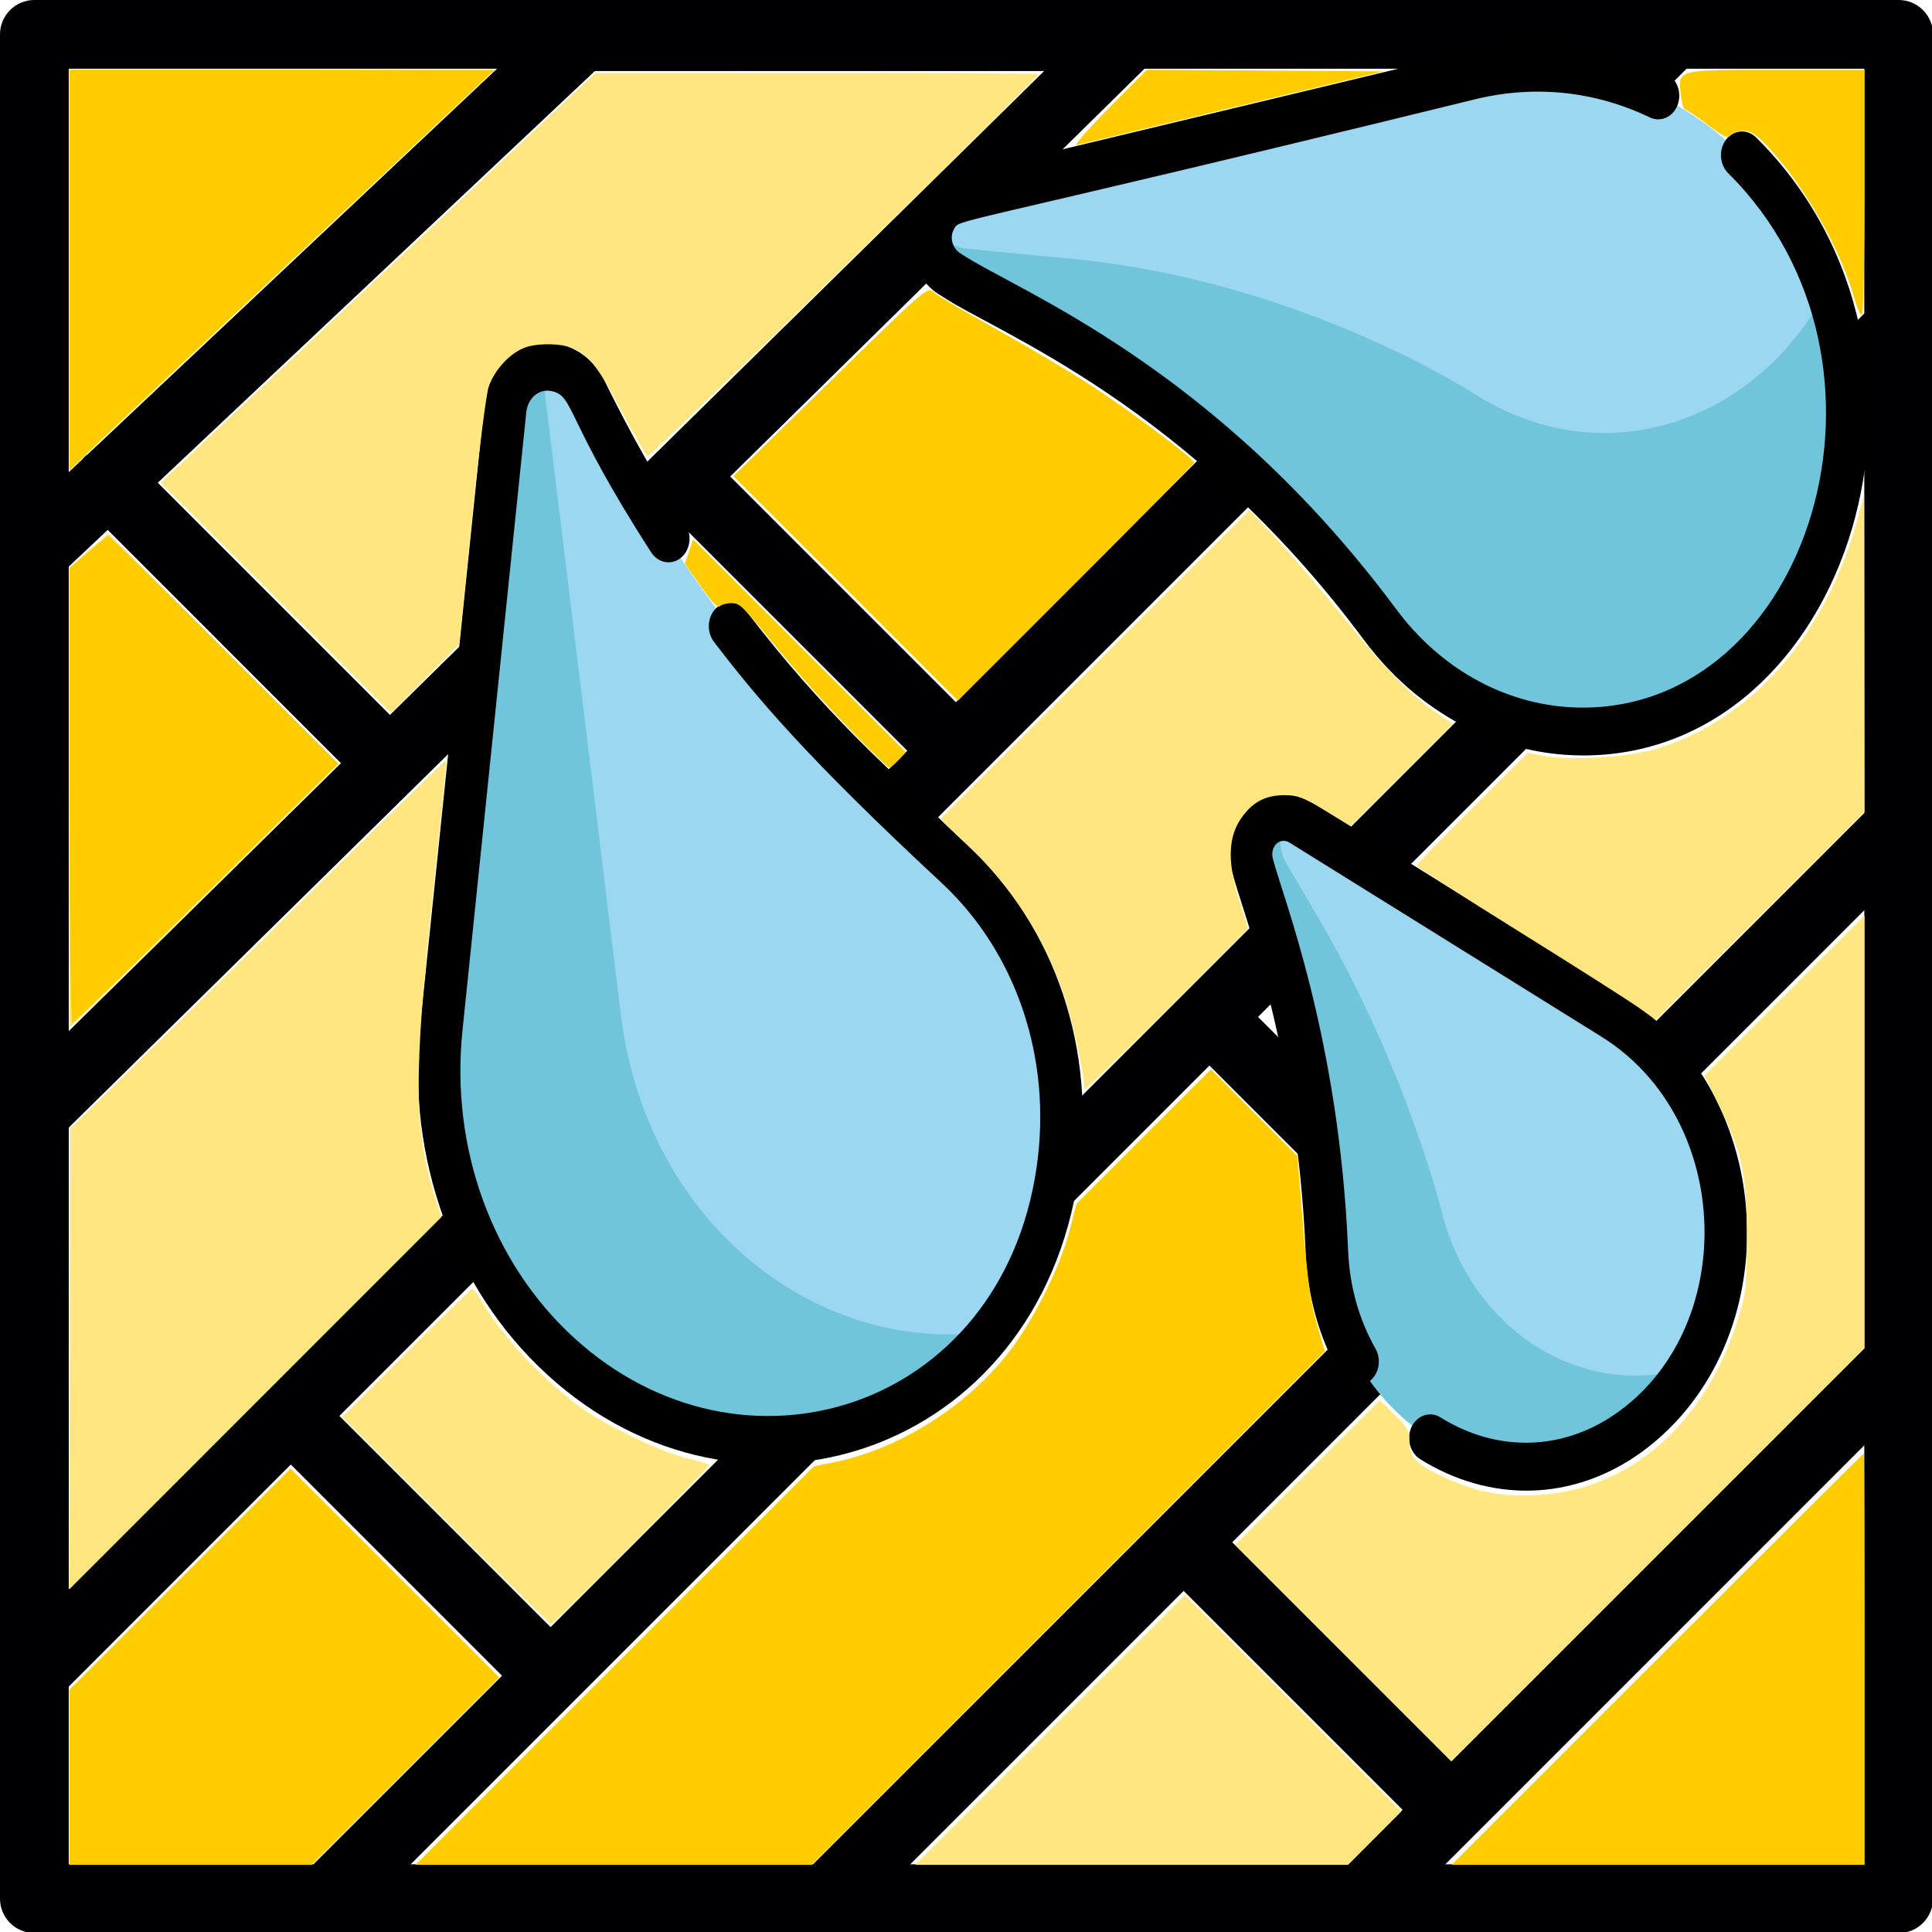 <?xml version="1.0" encoding="UTF-8" standalone="no"?> <svg xmlns:dc="http://purl.org/dc/elements/1.1/" xmlns:cc="http://creativecommons.org/ns#" xmlns:rdf="http://www.w3.org/1999/02/22-rdf-syntax-ns#" xmlns:svg="http://www.w3.org/2000/svg" xmlns="http://www.w3.org/2000/svg" id="svg8" version="1.1" viewBox="0 0 60 60" height="60mm" width="60mm"><defs id="defs2"></defs><g transform="translate(0,-237)" id="layer1"><g transform="matrix(0.427,0,0,0.427,0,237)" id="g65"><path style="fill:#000002" d="M 138.091,140.591 H 2.5 c -1.381,0 -2.5,-1.119 -2.5,-2.5 V 2.5 C 0,1.119 1.119,0 2.5,0 h 135.591 c 1.381,0 2.5,1.119 2.5,2.5 v 135.591 c 0,1.381 -1.119,2.5 -2.5,2.5 z m -32.973,-5 h 30.473 v -30.473 l -28.266,28.266 c -0.004,0.004 -0.008,0.009 -0.013,0.013 -0.004,0.004 -0.009,0.009 -0.013,0.013 z m -38.916,0 h 31.846 l 3.962,-3.962 -15.923,-15.923 z m -36.333,0 H 59.131 L 102.593,92.129 87.962,77.498 41.813,123.647 v 0 z M 5,135.591 H 22.798 L 36.51,121.879 21.148,106.517 5,122.665 Z m 84.622,-23.421 15.923,15.923 30.046,-30.046 V 66.202 l -27.695,27.695 v 0 z M 24.684,102.981 40.045,118.343 116.718,41.67 101.356,26.308 71.297,56.368 c -0.003,0.002 -0.005,0.004 -0.007,0.006 z M 5,82.009 v 33.584 l 14.354,-14.355 c 0.009,-0.008 0.017,-0.017 0.025,-0.025 0.008,-0.009 0.017,-0.017 0.025,-0.025 L 65.986,54.605 49.545,38.164 Z m 86.497,-8.047 14.631,14.631 29.39,-29.389 c 0.024,-0.024 0.049,-0.048 0.073,-0.071 V 29.868 Z M 5,41.208 V 74.993 L 24.798,55.506 7.833,38.54 Z M 11.474,35.11 28.362,51.998 75.942,5.166 H 43.265 Z M 53.108,34.656 69.522,51.07 115.593,5 H 83.238 Z m 51.783,-11.883 15.362,15.362 15.338,-15.338 V 5 H 122.664 Z M 5,5 v 29.34 l 0.935,-0.88 c 0.053,-0.064 0.108,-0.125 0.168,-0.185 0.096,-0.096 0.198,-0.183 0.305,-0.26 L 36.148,5 Z" id="path10"></path><g id="g12"></g><g id="g14"></g><g id="g16"></g><g id="g18"></g><g id="g20"></g><g id="g22"></g><g id="g24"></g><g id="g26"></g><g id="g28"></g><g id="g30"></g><g id="g32"></g><g id="g34"></g><g id="g36"></g><g id="g38"></g><g id="g40"></g></g><g transform="matrix(0.088,9.682308e-4,0,0.099,12.977,235.102)" id="g146"><path style="fill:#9cd7f2" d="M 371.834,39.26 190.899,79.652 c -11.927,2.663 -13.567,18.562 -2.6,23.932 l 34.108,16.703 c 73.253,35.874 117.272,91.586 117.168,91.485 47.671,56.556 141.561,38.62 161.597,-41.536 C 520.857,93.637 451.494,21.476 371.834,39.26 Z" id="path67"></path><path style="fill:#71c5db" d="M 374.226,139.8 C 374.36,139.855 312.849,104.391 231.52,98.175 L 193.652,95.28 c -5.894,-0.45 -9.948,-4.288 -11.427,-8.907 -2.834,5.853 -1.022,13.735 6.075,17.211 l 34.108,16.703 c 73.253,35.874 117.272,91.586 117.168,91.486 47.671,56.556 141.561,38.62 161.597,-41.536 5.863,-22.816 3.824,-45.236 -4.033,-65.005 -23.974,41.091 -77.214,59.022 -122.914,34.568 z" id="path69"></path><path style="fill:#9cd7f2" d="M 421.219,333.664 311.224,273.905 c -9.535,-5.18 -20.084,4.057 -16.501,14.347 l 6.438,18.493 c 19.447,55.858 19.738,104.007 19.637,101.819 2.438,52.927 61.694,85.41 107.274,55.425 47.778,-31.868 43.627,-102.899 -6.853,-130.325 z" id="path71"></path><path style="fill:#71c5db" d="m 361.656,396.951 c 0.642,2.094 -11.627,-44.465 -44.371,-93.723 l -10.84,-16.307 c -3.293,-4.954 -2.422,-10.648 0.754,-14.372 -8.188,-1.206 -15.556,6.854 -12.477,15.703 l 6.438,18.493 c 19.447,55.859 19.738,104.007 19.637,101.819 2.438,52.927 61.694,85.411 107.274,55.426 8.574,-5.718 15.465,-12.703 20.727,-20.465 -34.876,10.711 -75.362,-8.171 -87.142,-46.574 z" id="path73"></path><path style="fill:#9cd7f2" d="M 189.452,288.409 C 147.386,252.76 100.399,216.68 58.825,140.687 v 0 c -8.132,-11.869 -26.365,-7.656 -28.024,6.64 L 8.279,341.521 c -9.964,85.921 75.138,150.616 153.839,120.962 73.087,-27.53 87.858,-124.717 27.334,-174.074 z" id="path75"></path><path style="fill:#71c5db" d="M 71.629,336.673 44.957,143.005 c -0.477,-3.463 0.148,-6.589 1.513,-9.21 -7.355,-0.233 -14.648,4.737 -15.668,13.531 L 8.279,341.52 c -9.964,85.921 75.139,150.616 153.839,120.962 16.392,-6.174 29.841,-15.859 40.175,-27.717 -59.478,8.627 -121.459,-31.259 -130.664,-98.092 z" id="path77"></path><path d="m 472.303,57.688 c -3.122,-2.723 -7.86,-2.398 -10.584,0.725 -2.723,3.123 -2.397,7.861 0.725,10.584 67.274,58.655 28.914,168.481 -52.619,168.133 -24.939,-0.134 -48.453,-11.138 -64.514,-30.193 C 280.976,130.61 211.137,108.313 191.599,96.848 c -2.857,-1.399 -4.103,-5.002 -2.429,-7.584 2.387,-3.685 -5.35,0.519 184.298,-42.684 20.858,-4.653 42.055,-2.869 61.301,5.171 3.823,1.593 8.217,-0.208 9.814,-4.031 1.596,-3.823 -0.208,-8.217 -4.031,-9.814 C 418.428,28.665 394.098,26.599 370.2,31.938 L 189.266,72.33 c -18.805,4.196 -21.568,29.516 -4.266,37.991 19.129,11.204 87.026,32.953 148.84,106.287 19.012,22.556 46.902,35.527 76.44,35.527 94.783,-0.004 139.85,-126.59 62.023,-194.447 z" id="path79"></path><path d="m 194.192,282.595 c -5.557,-4.532 -11.187,-9.305 -16.733,-14.183 -10.811,-9.575 -33.91,-26.725 -61.607,-58.726 -2.713,-3.134 -7.451,-3.475 -10.581,-0.763 -3.133,2.712 -3.475,7.449 -0.763,10.581 14.626,16.898 32.556,35.854 80.203,74.717 26.626,21.713 39.204,54.991 33.645,89.019 C 205.868,459.684 114.246,485.975 54.924,438.141 26.123,414.918 11.473,379.121 15.733,342.384 L 38.254,148.19 c 0.512,-4.427 4.357,-7.556 8.82,-6.81 8.269,1.368 4.449,8.061 35.252,50.242 2.442,3.348 7.137,4.079 10.481,1.634 3.347,-2.443 4.078,-7.136 1.634,-10.481 C 76.21,157.808 65.849,137.663 65.013,136.448 53.163,119.147 25.843,124.953 23.35,146.463 L 0.829,340.656 c -4.857,41.883 11.844,82.693 44.677,109.166 68.428,55.176 173.362,23.324 187.656,-64.16 6.435,-39.39 -8.133,-77.92 -38.97,-103.067 z" id="path81"></path><path d="M 424.799,327.073 314.805,267.315 c -15.59,-8.468 -32.979,6.718 -27.167,23.404 3.295,11.51 22.703,53.875 25.665,118.19 0.627,13.62 4.78,26.794 12.011,38.099 2.232,3.491 6.872,4.51 10.361,2.277 3.49,-2.232 4.51,-6.871 2.277,-10.361 -5.898,-9.222 -9.149,-19.552 -9.663,-30.704 -3.078,-66.82 -23.238,-111.073 -26.484,-122.434 -1.309,-3.756 2.255,-7.227 5.835,-5.288 l 109.995,59.758 c 47.147,25.616 48.433,91.634 4.527,118.603 -18.782,11.568 -41.677,12.098 -61.246,1.421 -3.638,-1.982 -8.193,-0.645 -10.178,2.993 -1.983,3.637 -0.645,8.193 2.993,10.178 24.276,13.246 53.74,13.086 78.502,-3.221 52.281,-34.872 48.22,-112.923 -7.434,-143.157 z" id="path83"></path><g id="g85"></g><g id="g87"></g><g id="g89"></g><g id="g91"></g><g id="g93"></g><g id="g95"></g><g id="g97"></g><g id="g99"></g><g id="g101"></g><g id="g103"></g><g id="g105"></g><g id="g107"></g><g id="g109"></g><g id="g111"></g><g id="g113"></g></g><path transform="matrix(0.265,0,0,0.265,0,237)" id="path148" d="m 194.224,194.435 c 13.258,-13.259 24.146,-24.107 24.195,-24.107 0.05,0 0.09,10.848 0.09,24.107 v 24.107 H 194.314 170.119 Z" style="fill:#ffcc00;stroke-width:0.357"></path><path transform="matrix(0.265,0,0,0.265,0,237)" id="path150" d="M 8.152,31.656 V 8.185 H 33.055 57.958 L 57.073,9.026 C 56.586,9.489 46.385,19.076 34.402,30.331 22.42,41.586 11.612,51.769 10.385,52.961 l -2.232,2.167 z" style="fill:#ffcc00;stroke-width:0.357"></path><path transform="matrix(0.265,0,0,0.265,0,237)" id="path152" d="m 72.045,195.185 23.355,-23.357 2.175,-0.428 c 7.523,-1.48 15.376,-6.334 20.407,-12.615 2.936,-3.666 6.194,-10.09 7.336,-14.466 l 0.852,-3.264 7.87,-7.864 7.87,-7.864 5.07,5.09 5.07,5.09 0.387,4.821 c 0.799,9.958 1.067,12.043 1.934,15 l 0.889,3.036 -30.07,30.089 -30.07,30.089 H 71.904 48.69 Z" style="fill:#ffcc00;stroke-width:0.357"></path><path transform="matrix(0.265,0,0,0.265,0,237)" id="path154" d="M 99.104,68.958 85.952,55.802 97.315,44.688 C 108.553,33.697 108.685,33.582 109.397,34.242 c 0.396,0.367 3.693,2.313 7.327,4.324 3.634,2.012 8.696,5.018 11.25,6.68 4.518,2.942 11.964,8.524 11.964,8.97 0,0.122 -6.228,6.448 -13.841,14.059 L 112.256,82.113 Z" style="fill:#ffcc00;stroke-width:0.357"></path><path transform="matrix(0.265,0,0,0.265,0,237)" id="path156" d="m 129.944,12.679 4.47,-4.503 13.857,0.094 13.857,0.094 -17.613,4.221 c -9.687,2.321 -17.935,4.306 -18.328,4.409 -0.393,0.104 1.297,-1.838 3.756,-4.314 z" style="fill:#ffcc00;stroke-width:0.357"></path><path transform="matrix(0.265,0,0,0.265,0,237)" id="path158" d="m 217.315,34.964 c -1.573,-5.658 -5.813,-13.139 -9.965,-17.583 -1.529,-1.637 -2.141,-2.054 -3.014,-2.054 -0.603,0 -1.285,0.228 -1.516,0.507 -0.352,0.424 -0.799,0.22 -2.741,-1.25 -1.276,-0.966 -2.452,-1.757 -2.613,-1.757 -0.16,0 -0.379,-0.763 -0.486,-1.696 -0.346,-3.022 -0.633,-2.946 11.228,-2.946 h 10.302 V 22.449 c 0,7.846 -0.136,14.349 -0.302,14.451 -0.166,0.103 -0.568,-0.769 -0.893,-1.937 z" style="fill:#ffcc00;stroke-width:0.357"></path><path transform="matrix(0.265,0,0,0.265,0,237)" id="path160" d="m 8.152,208.272 v -10.27 l 12.948,-12.945 12.948,-12.945 12.23,12.234 12.23,12.234 -10.984,10.98 -10.984,10.98 H 22.347 8.152 Z" style="fill:#ffcc00;stroke-width:0.357"></path><path transform="matrix(0.265,0,0,0.265,0,237)" id="path162" d="M 8.152,93.463 V 66.486 l 2.259,-1.983 2.259,-1.983 13.509,13.513 13.509,13.513 -13.357,13.167 c -7.346,7.242 -14.442,14.193 -15.768,15.448 l -2.411,2.281 z" style="fill:#ffe680;stroke-width:0.357"></path><path transform="matrix(0.265,0,0,0.265,0,237)" id="path164" d="m 123.063,202.739 15.802,-15.802 12.677,12.673 12.677,12.673 -3.115,3.129 -3.115,3.129 h -25.364 -25.364 z" style="fill:#ffe680;stroke-width:0.357"></path><path transform="matrix(0.265,0,0,0.265,0,237)" id="path166" d="m 157.438,193.72 -12.676,-12.68 8.474,-8.474 8.474,-8.474 1.745,1.719 c 1.514,1.491 1.741,1.901 1.71,3.088 -0.048,1.819 0.772,2.684 3.944,4.161 3.884,1.809 6.785,2.377 11.007,2.154 10.914,-0.575 19.833,-8.441 23.63,-20.837 0.895,-2.922 0.967,-3.623 0.964,-9.408 -0.004,-7.365 -0.523,-9.819 -3.268,-15.442 l -1.697,-3.478 9.382,-9.377 9.382,-9.377 v 25.356 25.356 l -24.198,24.196 -24.198,24.196 z" style="fill:#ffe680;stroke-width:0.357"></path><path transform="matrix(0.265,0,0,0.265,0,237)" id="path168" d="m 192.081,118.116 c -1.08,-0.775 -7.388,-4.789 -14.018,-8.922 -6.629,-4.132 -12.054,-7.618 -12.054,-7.747 0,-0.129 2.933,-3.155 6.518,-6.726 l 6.518,-6.492 1.964,0.373 c 2.872,0.546 9.664,0.145 12.796,-0.756 11.216,-3.225 20.071,-13.191 23.816,-26.806 l 0.835,-3.036 0.026,18.573 0.026,18.573 -12.232,12.186 -12.232,12.186 z" style="fill:#ffe680;stroke-width:0.357"></path><path transform="matrix(0.265,0,0,0.265,0,237)" id="path170" d="m 127.08,127.646 c -0.007,-1.688 -1.339,-7.852 -2.351,-10.877 -2.312,-6.912 -6.174,-12.902 -11.623,-18.028 l -2.931,-2.757 18.121,-18.096 18.121,-18.096 3.033,3.214 c 1.668,1.768 5.176,5.866 7.796,9.107 5.205,6.438 7.865,9.187 10.971,11.335 l 2.028,1.403 -5.983,5.976 -5.983,5.976 -2.978,-1.809 c -2.503,-1.52 -3.257,-1.809 -4.723,-1.809 -1.919,0 -3.271,0.561 -4.435,1.841 -2.227,2.449 -2.486,5.487 -0.897,10.553 l 1.019,3.251 -9.591,9.586 c -5.275,5.272 -9.591,9.426 -9.592,9.231 z" style="fill:#ffe680;stroke-width:0.357"></path><path transform="matrix(0.265,0,0,0.265,0,237)" id="path172" d="m 52.26,178.185 -12.138,-12.142 7.494,-7.501 c 4.122,-4.125 7.601,-7.501 7.731,-7.501 0.13,0 0.645,0.695 1.143,1.545 2.334,3.982 6.99,8.969 11.484,12.3 2.78,2.06 9.318,5.2 12.5,6.003 1.375,0.347 2.573,0.69 2.662,0.762 0.173,0.14 -18.243,18.676 -18.555,18.676 -0.101,0 -5.645,-5.464 -12.321,-12.142 z" style="fill:#ffe680;stroke-width:0.357"></path><path transform="matrix(0.265,0,0,0.265,0,237)" id="path174" d="m 8.189,159.256 0.037,-26.964 22.017,-21.66 c 12.109,-11.913 22.046,-21.633 22.083,-21.6 0.037,0.033 -0.669,6.967 -1.569,15.41 -2.313,21.715 -2.268,27.904 0.26,35.988 l 0.694,2.219 -21.779,21.785 -21.779,21.785 z" style="fill:#ffe680;stroke-width:0.357"></path><path transform="matrix(0.265,0,0,0.265,0,237)" id="path176" d="M 32.338,70.049 18.848,56.556 44.304,32.561 69.76,8.567 95.742,8.554 c 14.29,-0.007 25.982,0.052 25.982,0.13 0,0.406 -45.503,44.868 -45.813,44.765 -0.201,-0.067 -1.524,-2.331 -2.94,-5.032 -2.741,-5.227 -3.947,-6.81 -5.789,-7.598 -1.476,-0.632 -4.442,-0.631 -5.916,0.001 -1.606,0.689 -3.342,2.623 -3.981,4.435 -0.303,0.858 -1.186,7.848 -2.009,15.892 L 53.808,75.506 49.818,79.524 45.827,83.542 Z" style="fill:#ffe680;stroke-width:0.357"></path><path transform="matrix(0.265,0,0,0.265,0,237)" id="path178" d="m 99.717,85.595 c -2.338,-2.406 -5.585,-5.982 -7.215,-7.946 -5.91,-7.122 -5.756,-6.964 -6.798,-6.964 -0.539,0 -1.142,0.162 -1.341,0.361 -0.243,0.243 -0.972,-0.515 -2.229,-2.316 l -1.869,-2.677 0.479,-1.418 0.479,-1.418 12.467,12.471 12.467,12.471 -0.851,0.906 c -0.468,0.498 -0.961,0.906 -1.095,0.906 -0.134,0 -2.157,-1.969 -4.495,-4.375 z" style="fill:#ffcc00;stroke-width:0.357"></path><path transform="matrix(0.265,0,0,0.265,0,237)" id="path180" d="m 8.152,93.304 2.39e-5,-26.726 2.173,-1.875 c 1.195,-1.031 2.281,-1.875 2.412,-1.875 0.132,0 6.237,5.999 13.567,13.332 L 39.634,89.491 24.222,104.641 C 15.745,112.974 8.662,119.845 8.481,119.911 8.283,119.983 8.152,109.426 8.152,93.304 Z" style="fill:#ffcc00;stroke-width:0.357"></path><path transform="matrix(0.265,0,0,0.265,0,237)" id="path182" d="M 8.152,31.445 V 8.185 H 32.795 c 13.554,0 24.643,0.064 24.643,0.143 0,0.18 -46.834,44.376 -48.245,45.528 l -1.04,0.849 z" style="fill:#ffcc00;stroke-width:0.357"></path></g></svg> 
